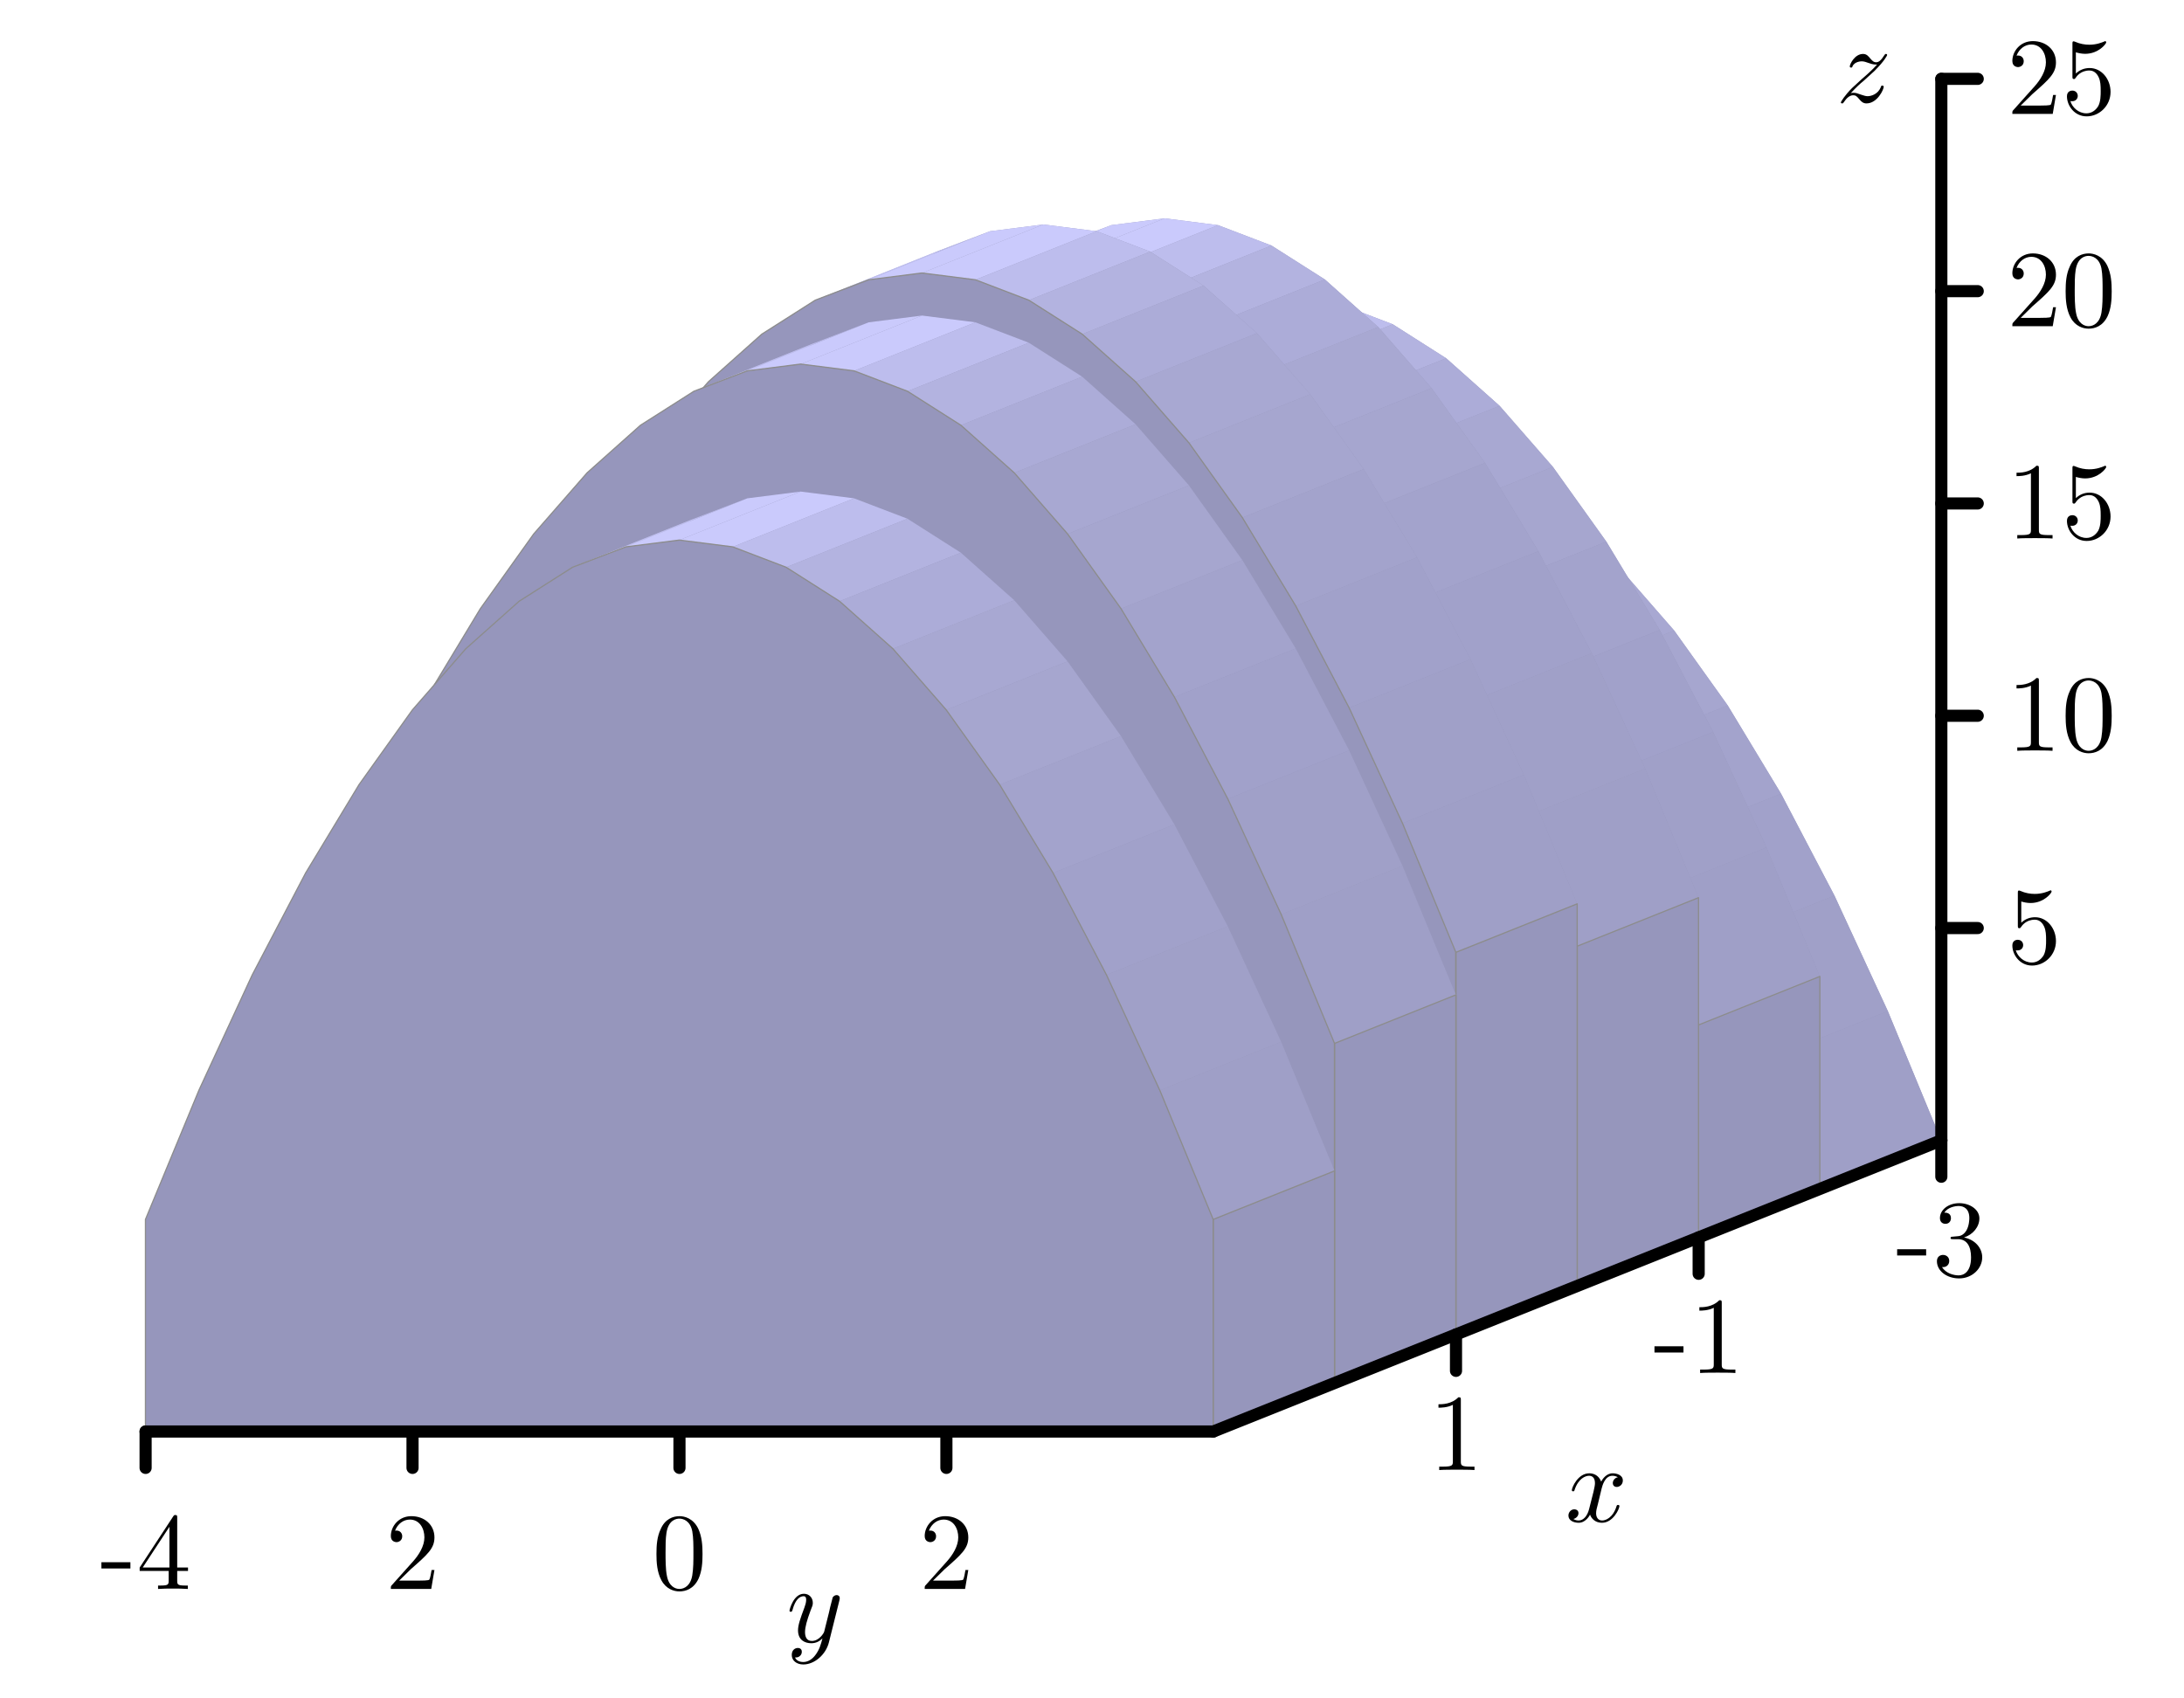<?xml version="1.0" encoding="UTF-8"?>
<svg xmlns="http://www.w3.org/2000/svg" xmlns:xlink="http://www.w3.org/1999/xlink" width="180pt" height="140pt" viewBox="0 0 180 140" version="1.1">
<defs>
<g>
<symbol overflow="visible" id="glyph0-0">
<path style="stroke:none;" d=""/>
</symbol>
<symbol overflow="visible" id="glyph0-1">
<path style="stroke:none;" d="M 2.484 -1.688 L 2.484 -2.203 L 0.094 -2.203 L 0.094 -1.688 Z M 2.484 -1.688 "/>
</symbol>
<symbol overflow="visible" id="glyph0-2">
<path style="stroke:none;" d="M 2.641 -1.484 L 2.641 -0.703 C 2.641 -0.375 2.625 -0.281 1.969 -0.281 L 1.766 -0.281 L 1.766 0 C 2.141 -0.031 2.609 -0.031 2.984 -0.031 C 3.359 -0.031 3.844 -0.031 4.219 0 L 4.219 -0.281 L 4.016 -0.281 C 3.359 -0.281 3.344 -0.375 3.344 -0.703 L 3.344 -1.484 L 4.234 -1.484 L 4.234 -1.766 L 3.344 -1.766 L 3.344 -5.859 C 3.344 -6.031 3.344 -6.094 3.188 -6.094 C 3.109 -6.094 3.094 -6.094 3.016 -5.984 L 0.25 -1.766 L 0.25 -1.484 Z M 2.703 -1.766 L 0.5 -1.766 L 2.703 -5.125 Z M 2.703 -1.766 "/>
</symbol>
<symbol overflow="visible" id="glyph0-3">
<path style="stroke:none;" d="M 1.141 -0.688 L 2.094 -1.625 C 3.5 -2.859 4.047 -3.344 4.047 -4.25 C 4.047 -5.281 3.234 -6 2.141 -6 C 1.109 -6 0.453 -5.172 0.453 -4.359 C 0.453 -3.859 0.906 -3.859 0.922 -3.859 C 1.078 -3.859 1.391 -3.969 1.391 -4.344 C 1.391 -4.578 1.234 -4.812 0.922 -4.812 C 0.844 -4.812 0.828 -4.812 0.797 -4.797 C 1.016 -5.375 1.5 -5.719 2.016 -5.719 C 2.828 -5.719 3.219 -4.984 3.219 -4.25 C 3.219 -3.531 2.766 -2.812 2.281 -2.266 L 0.547 -0.328 C 0.453 -0.234 0.453 -0.219 0.453 0 L 3.781 0 L 4.047 -1.562 L 3.812 -1.562 C 3.766 -1.297 3.703 -0.906 3.625 -0.766 C 3.562 -0.688 2.969 -0.688 2.766 -0.688 Z M 1.141 -0.688 "/>
</symbol>
<symbol overflow="visible" id="glyph0-4">
<path style="stroke:none;" d="M 4.141 -2.875 C 4.141 -3.594 4.094 -4.312 3.781 -4.984 C 3.359 -5.844 2.625 -6 2.25 -6 C 1.703 -6 1.047 -5.766 0.688 -4.922 C 0.391 -4.297 0.344 -3.594 0.344 -2.875 C 0.344 -2.203 0.391 -1.391 0.75 -0.719 C 1.141 0.016 1.797 0.203 2.234 0.203 C 2.734 0.203 3.406 0.016 3.812 -0.844 C 4.094 -1.469 4.141 -2.172 4.141 -2.875 Z M 2.234 0 C 1.891 0 1.359 -0.219 1.203 -1.094 C 1.094 -1.625 1.094 -2.453 1.094 -2.984 C 1.094 -3.562 1.094 -4.156 1.172 -4.641 C 1.344 -5.719 2.016 -5.797 2.234 -5.797 C 2.531 -5.797 3.125 -5.641 3.297 -4.75 C 3.391 -4.234 3.391 -3.562 3.391 -2.984 C 3.391 -2.312 3.391 -1.703 3.297 -1.125 C 3.156 -0.266 2.641 0 2.234 0 Z M 2.234 0 "/>
</symbol>
<symbol overflow="visible" id="glyph0-5">
<path style="stroke:none;" d="M 2.609 -3.172 C 3.344 -3.406 3.875 -4.047 3.875 -4.75 C 3.875 -5.484 3.078 -6 2.219 -6 C 1.312 -6 0.625 -5.453 0.625 -4.766 C 0.625 -4.469 0.812 -4.297 1.078 -4.297 C 1.359 -4.297 1.531 -4.5 1.531 -4.766 C 1.531 -5.219 1.109 -5.219 0.984 -5.219 C 1.266 -5.656 1.859 -5.766 2.172 -5.766 C 2.547 -5.766 3.047 -5.578 3.047 -4.766 C 3.047 -4.656 3.031 -4.125 2.797 -3.734 C 2.516 -3.297 2.219 -3.281 1.984 -3.266 C 1.922 -3.266 1.703 -3.234 1.641 -3.234 C 1.562 -3.234 1.5 -3.219 1.5 -3.125 C 1.5 -3.031 1.562 -3.031 1.719 -3.031 L 2.109 -3.031 C 2.859 -3.031 3.188 -2.422 3.188 -1.531 C 3.188 -0.312 2.562 -0.047 2.172 -0.047 C 1.781 -0.047 1.109 -0.203 0.797 -0.734 C 1.109 -0.688 1.391 -0.891 1.391 -1.234 C 1.391 -1.562 1.141 -1.734 0.875 -1.734 C 0.672 -1.734 0.375 -1.609 0.375 -1.219 C 0.375 -0.391 1.219 0.203 2.203 0.203 C 3.297 0.203 4.109 -0.625 4.109 -1.531 C 4.109 -2.281 3.547 -2.984 2.609 -3.172 Z M 2.609 -3.172 "/>
</symbol>
<symbol overflow="visible" id="glyph0-6">
<path style="stroke:none;" d="M 2.641 -5.766 C 2.641 -5.969 2.641 -6 2.438 -6 C 1.875 -5.422 1.094 -5.422 0.797 -5.422 L 0.797 -5.141 C 0.984 -5.141 1.516 -5.141 1.984 -5.375 L 1.984 -0.719 C 1.984 -0.391 1.953 -0.281 1.141 -0.281 L 0.859 -0.281 L 0.859 0 C 1.172 -0.031 1.953 -0.031 2.312 -0.031 C 2.672 -0.031 3.453 -0.031 3.766 0 L 3.766 -0.281 L 3.484 -0.281 C 2.672 -0.281 2.641 -0.375 2.641 -0.719 Z M 2.641 -5.766 "/>
</symbol>
<symbol overflow="visible" id="glyph0-7">
<path style="stroke:none;" d="M 4.047 -1.812 C 4.047 -2.875 3.297 -3.781 2.328 -3.781 C 1.906 -3.781 1.516 -3.641 1.188 -3.328 L 1.188 -5.078 C 1.375 -5.016 1.672 -4.953 1.953 -4.953 C 3.062 -4.953 3.688 -5.781 3.688 -5.891 C 3.688 -5.953 3.656 -6 3.594 -6 C 3.594 -6 3.578 -6 3.531 -5.969 C 3.344 -5.891 2.906 -5.703 2.297 -5.703 C 1.938 -5.703 1.531 -5.766 1.109 -5.953 C 1.031 -5.984 1.016 -5.984 1 -5.984 C 0.906 -5.984 0.906 -5.906 0.906 -5.766 L 0.906 -3.109 C 0.906 -2.938 0.906 -2.875 1.031 -2.875 C 1.094 -2.875 1.109 -2.891 1.156 -2.953 C 1.25 -3.094 1.578 -3.578 2.312 -3.578 C 2.781 -3.578 3 -3.172 3.078 -3 C 3.219 -2.672 3.234 -2.328 3.234 -1.875 C 3.234 -1.562 3.234 -1.016 3.031 -0.641 C 2.812 -0.281 2.469 -0.047 2.062 -0.047 C 1.406 -0.047 0.891 -0.531 0.734 -1.062 C 0.766 -1.047 0.797 -1.047 0.891 -1.047 C 1.188 -1.047 1.344 -1.266 1.344 -1.484 C 1.344 -1.703 1.188 -1.922 0.891 -1.922 C 0.766 -1.922 0.453 -1.859 0.453 -1.453 C 0.453 -0.672 1.078 0.203 2.078 0.203 C 3.125 0.203 4.047 -0.672 4.047 -1.812 Z M 4.047 -1.812 "/>
</symbol>
<symbol overflow="visible" id="glyph1-0">
<path style="stroke:none;" d=""/>
</symbol>
<symbol overflow="visible" id="glyph1-1">
<path style="stroke:none;" d="M 4.375 -3.422 C 4.406 -3.562 4.406 -3.578 4.406 -3.641 C 4.406 -3.797 4.281 -3.875 4.156 -3.875 C 4.062 -3.875 3.922 -3.828 3.828 -3.688 C 3.812 -3.641 3.75 -3.359 3.703 -3.203 C 3.641 -2.969 3.578 -2.734 3.531 -2.484 L 3.125 -0.859 C 3.094 -0.734 2.703 -0.094 2.109 -0.094 C 1.641 -0.094 1.547 -0.5 1.547 -0.828 C 1.547 -1.234 1.703 -1.797 2 -2.594 C 2.156 -2.969 2.188 -3.062 2.188 -3.234 C 2.188 -3.641 1.906 -3.984 1.453 -3.984 C 0.594 -3.984 0.266 -2.672 0.266 -2.594 C 0.266 -2.5 0.344 -2.5 0.375 -2.5 C 0.453 -2.5 0.469 -2.516 0.516 -2.656 C 0.75 -3.516 1.109 -3.781 1.422 -3.781 C 1.5 -3.781 1.641 -3.781 1.641 -3.484 C 1.641 -3.266 1.562 -3.031 1.5 -2.859 C 1.141 -1.906 0.969 -1.391 0.969 -0.969 C 0.969 -0.172 1.531 0.094 2.062 0.094 C 2.422 0.094 2.734 -0.047 2.984 -0.312 C 2.859 0.156 2.75 0.609 2.391 1.078 C 2.156 1.391 1.812 1.641 1.406 1.641 C 1.281 1.641 0.875 1.625 0.719 1.266 C 0.859 1.266 0.984 1.266 1.109 1.156 C 1.203 1.078 1.281 0.969 1.281 0.797 C 1.281 0.516 1.047 0.484 0.953 0.484 C 0.75 0.484 0.453 0.625 0.453 1.062 C 0.453 1.516 0.844 1.844 1.406 1.844 C 2.328 1.844 3.266 1.031 3.516 0.016 Z M 4.375 -3.422 "/>
</symbol>
<symbol overflow="visible" id="glyph1-2">
<path style="stroke:none;" d="M 3 -2.719 C 3.062 -2.953 3.266 -3.781 3.891 -3.781 C 3.938 -3.781 4.156 -3.781 4.344 -3.656 C 4.094 -3.625 3.922 -3.391 3.922 -3.172 C 3.922 -3.031 4.016 -2.859 4.25 -2.859 C 4.453 -2.859 4.75 -3.031 4.75 -3.391 C 4.75 -3.859 4.219 -3.984 3.906 -3.984 C 3.391 -3.984 3.062 -3.5 2.969 -3.297 C 2.734 -3.891 2.25 -3.984 1.984 -3.984 C 1.047 -3.984 0.547 -2.812 0.547 -2.594 C 0.547 -2.5 0.625 -2.5 0.641 -2.5 C 0.719 -2.5 0.75 -2.516 0.766 -2.594 C 1.078 -3.562 1.672 -3.781 1.969 -3.781 C 2.141 -3.781 2.453 -3.703 2.453 -3.172 C 2.453 -2.891 2.297 -2.297 1.969 -1.031 C 1.828 -0.484 1.516 -0.094 1.109 -0.094 C 1.062 -0.094 0.859 -0.094 0.672 -0.219 C 0.891 -0.266 1.094 -0.453 1.094 -0.703 C 1.094 -0.938 0.891 -1.016 0.75 -1.016 C 0.484 -1.016 0.266 -0.781 0.266 -0.5 C 0.266 -0.078 0.719 0.094 1.109 0.094 C 1.703 0.094 2.031 -0.531 2.047 -0.578 C 2.156 -0.25 2.484 0.094 3.031 0.094 C 3.953 0.094 4.469 -1.062 4.469 -1.281 C 4.469 -1.375 4.391 -1.375 4.359 -1.375 C 4.281 -1.375 4.25 -1.344 4.234 -1.281 C 3.938 -0.312 3.328 -0.094 3.047 -0.094 C 2.688 -0.094 2.547 -0.391 2.547 -0.688 C 2.547 -0.891 2.594 -1.094 2.703 -1.484 Z M 3 -2.719 "/>
</symbol>
<symbol overflow="visible" id="glyph1-3">
<path style="stroke:none;" d="M 1.203 -0.75 C 1.688 -1.266 1.938 -1.5 2.266 -1.766 C 2.266 -1.781 2.828 -2.266 3.156 -2.578 C 4 -3.422 4.203 -3.859 4.203 -3.891 C 4.203 -3.984 4.125 -3.984 4.109 -3.984 C 4.047 -3.984 4.016 -3.953 3.969 -3.875 C 3.703 -3.453 3.516 -3.297 3.297 -3.297 C 3.078 -3.297 2.969 -3.438 2.828 -3.594 C 2.656 -3.797 2.516 -3.984 2.219 -3.984 C 1.531 -3.984 1.125 -3.141 1.125 -2.953 C 1.125 -2.906 1.156 -2.859 1.234 -2.859 C 1.312 -2.859 1.328 -2.891 1.344 -2.953 C 1.516 -3.359 2.047 -3.375 2.109 -3.375 C 2.297 -3.375 2.469 -3.312 2.688 -3.234 C 3.047 -3.109 3.141 -3.109 3.375 -3.109 C 3.047 -2.719 2.297 -2.062 2.125 -1.922 L 1.312 -1.172 C 0.703 -0.562 0.391 -0.047 0.391 0.016 C 0.391 0.094 0.484 0.094 0.5 0.094 C 0.562 0.094 0.578 0.078 0.641 -0.016 C 0.844 -0.328 1.109 -0.578 1.406 -0.578 C 1.609 -0.578 1.703 -0.5 1.922 -0.234 C 2.078 -0.047 2.234 0.094 2.5 0.094 C 3.391 0.094 3.922 -1.047 3.922 -1.281 C 3.922 -1.328 3.875 -1.375 3.812 -1.375 C 3.719 -1.375 3.703 -1.328 3.688 -1.266 C 3.469 -0.672 2.891 -0.5 2.594 -0.5 C 2.422 -0.5 2.266 -0.562 2.062 -0.625 C 1.766 -0.734 1.625 -0.781 1.438 -0.781 C 1.422 -0.781 1.281 -0.781 1.203 -0.75 Z M 1.203 -0.75 "/>
</symbol>
</g>
</defs>
<g id="surface1">
<path style=" stroke:none;fill-rule:nonzero;fill:rgb(58.984%,58.984%,73.827%);fill-opacity:1;" d="M 159.988 94.004 L 71.988 94.004 L 71.988 93.984 L 76.391 83.344 L 80.789 73.824 L 85.191 65.422 L 89.59 58.145 L 93.988 51.984 L 98.391 46.941 L 102.789 43.023 L 107.191 40.223 L 111.59 38.543 L 115.988 37.984 L 120.391 38.543 L 124.789 40.223 L 129.191 43.023 L 133.59 46.941 L 137.988 51.984 L 142.391 58.145 L 146.789 65.422 L 151.191 73.824 L 155.59 83.344 L 159.988 93.984 L 159.988 94.004 "/>
<path style=" stroke:none;fill-rule:nonzero;fill:rgb(62.5%,62.5%,78.125%);fill-opacity:1;" d="M 76.391 83.344 L 71.988 93.984 L 61.988 97.984 L 66.391 87.344 L 76.391 83.344 "/>
<path style=" stroke:none;fill-rule:nonzero;fill:rgb(62.889%,62.889%,78.514%);fill-opacity:1;" d="M 80.789 73.824 L 76.391 83.344 L 66.391 87.344 L 70.789 77.824 L 80.789 73.824 "/>
<path style=" stroke:none;fill-rule:nonzero;fill:rgb(63.281%,63.281%,79.102%);fill-opacity:1;" d="M 85.191 65.422 L 80.789 73.824 L 70.789 77.824 L 75.191 69.422 L 85.191 65.422 "/>
<path style=" stroke:none;fill-rule:nonzero;fill:rgb(64.062%,64.062%,79.881%);fill-opacity:1;" d="M 89.59 58.145 L 85.191 65.422 L 75.191 69.422 L 79.59 62.145 L 89.59 58.145 "/>
<path style=" stroke:none;fill-rule:nonzero;fill:rgb(64.844%,64.844%,81.055%);fill-opacity:1;" d="M 93.988 51.984 L 89.59 58.145 L 79.59 62.145 L 83.988 55.984 L 93.988 51.984 "/>
<path style=" stroke:none;fill-rule:nonzero;fill:rgb(66.014%,66.014%,82.422%);fill-opacity:1;" d="M 98.391 46.941 L 93.988 51.984 L 83.988 55.984 L 88.391 50.941 L 98.391 46.941 "/>
<path style=" stroke:none;fill-rule:nonzero;fill:rgb(67.577%,67.577%,84.569%);fill-opacity:1;" d="M 102.789 43.023 L 98.391 46.941 L 88.391 50.941 L 92.789 47.023 L 102.789 43.023 "/>
<path style=" stroke:none;fill-rule:nonzero;fill:rgb(70.117%,70.117%,87.694%);fill-opacity:1;" d="M 107.191 40.223 L 102.789 43.023 L 92.789 47.023 L 97.191 44.223 L 107.191 40.223 "/>
<path style=" stroke:none;fill-rule:nonzero;fill:rgb(74.219%,74.219%,92.772%);fill-opacity:1;" d="M 111.59 38.543 L 107.191 40.223 L 97.191 44.223 L 101.59 42.543 L 111.59 38.543 "/>
<path style=" stroke:none;fill-rule:nonzero;fill:rgb(79.102%,79.102%,98.827%);fill-opacity:1;" d="M 115.988 37.984 L 111.59 38.543 L 101.59 42.543 L 105.988 41.984 L 115.988 37.984 "/>
<path style=" stroke:none;fill-rule:nonzero;fill:rgb(79.102%,79.102%,98.827%);fill-opacity:1;" d="M 120.391 38.543 L 115.988 37.984 L 105.988 41.984 L 110.391 42.543 L 120.391 38.543 "/>
<path style=" stroke:none;fill-rule:nonzero;fill:rgb(74.219%,74.219%,92.772%);fill-opacity:1;" d="M 124.789 40.223 L 120.391 38.543 L 110.391 42.543 L 114.789 44.223 L 124.789 40.223 "/>
<path style=" stroke:none;fill-rule:nonzero;fill:rgb(70.117%,70.117%,87.694%);fill-opacity:1;" d="M 129.191 43.023 L 124.789 40.223 L 114.789 44.223 L 119.191 47.023 L 129.191 43.023 "/>
<path style=" stroke:none;fill-rule:nonzero;fill:rgb(67.577%,67.577%,84.569%);fill-opacity:1;" d="M 133.59 46.941 L 129.191 43.023 L 119.191 47.023 L 123.59 50.941 L 133.59 46.941 "/>
<path style=" stroke:none;fill-rule:nonzero;fill:rgb(66.014%,66.014%,82.422%);fill-opacity:1;" d="M 137.988 51.984 L 133.59 46.941 L 123.59 50.941 L 127.988 55.984 L 137.988 51.984 "/>
<path style=" stroke:none;fill-rule:nonzero;fill:rgb(64.844%,64.844%,81.055%);fill-opacity:1;" d="M 142.391 58.145 L 137.988 51.984 L 127.988 55.984 L 132.391 62.145 L 142.391 58.145 "/>
<path style=" stroke:none;fill-rule:nonzero;fill:rgb(64.062%,64.062%,79.881%);fill-opacity:1;" d="M 146.789 65.422 L 142.391 58.145 L 132.391 62.145 L 136.789 69.422 L 146.789 65.422 "/>
<path style=" stroke:none;fill-rule:nonzero;fill:rgb(63.281%,63.281%,79.102%);fill-opacity:1;" d="M 151.191 73.824 L 146.789 65.422 L 136.789 69.422 L 141.191 77.824 L 151.191 73.824 "/>
<path style=" stroke:none;fill-rule:nonzero;fill:rgb(62.889%,62.889%,78.514%);fill-opacity:1;" d="M 155.59 83.344 L 151.191 73.824 L 141.191 77.824 L 145.59 87.344 L 155.59 83.344 "/>
<path style=" stroke:none;fill-rule:nonzero;fill:rgb(62.5%,62.5%,78.125%);fill-opacity:1;" d="M 159.988 93.984 L 155.59 83.344 L 145.59 87.344 L 149.988 97.984 L 159.988 93.984 "/>
<path style=" stroke:none;fill-rule:nonzero;fill:rgb(58.984%,58.984%,73.827%);fill-opacity:1;" d="M 149.988 98.004 L 61.988 98.004 L 61.988 97.984 L 66.391 87.344 L 70.789 77.824 L 75.191 69.422 L 79.59 62.145 L 83.988 55.984 L 88.391 50.941 L 92.789 47.023 L 97.191 44.223 L 101.59 42.543 L 105.988 41.984 L 110.391 42.543 L 114.789 44.223 L 119.191 47.023 L 123.59 50.941 L 127.988 55.984 L 132.391 62.145 L 136.789 69.422 L 141.191 77.824 L 145.59 87.344 L 149.988 97.984 L 149.988 98.004 "/>
<path style=" stroke:none;fill-rule:nonzero;fill:rgb(58.984%,58.984%,73.827%);fill-opacity:1;" d="M 149.988 98.004 L 159.988 94.004 L 159.988 93.984 L 149.988 97.984 L 149.988 98.004 "/>
<path style="fill:none;stroke-width:1;stroke-linecap:round;stroke-linejoin:round;stroke:rgb(55.077%,55.077%,55.077%);stroke-opacity:1;stroke-miterlimit:10;" d="M 1499.883 419.961 L 1599.883 459.961 L 1599.883 460.156 L 1499.883 420.156 Z M 1499.883 419.961 " transform="matrix(0.1,0,0,-0.1,0,140)"/>
<path style="fill:none;stroke-width:1;stroke-linecap:round;stroke-linejoin:round;stroke:rgb(55.077%,55.077%,55.077%);stroke-opacity:1;stroke-miterlimit:10;" d="M 1499.883 419.961 L 619.883 419.961 L 619.883 420.156 L 663.906 526.562 L 707.891 621.758 L 751.914 705.781 L 795.898 778.555 L 839.883 840.156 L 883.906 890.586 L 927.891 929.766 L 971.914 957.773 L 1015.898 974.57 L 1059.883 980.156 L 1103.906 974.57 L 1147.891 957.773 L 1191.914 929.766 L 1235.898 890.586 L 1279.883 840.156 L 1323.906 778.555 L 1367.891 705.781 L 1411.914 621.758 L 1455.898 526.562 L 1499.883 420.156 Z M 1499.883 419.961 " transform="matrix(0.1,0,0,-0.1,0,140)"/>
<path style=" stroke:none;fill-rule:nonzero;fill:rgb(58.984%,58.984%,73.827%);fill-opacity:1;" d="M 149.988 98.004 L 61.988 98.004 L 61.988 80.488 L 66.391 69.852 L 70.789 60.332 L 75.191 51.93 L 79.59 44.648 L 83.988 38.488 L 88.391 33.449 L 92.789 29.531 L 97.191 26.73 L 101.59 25.051 L 105.988 24.488 L 110.391 25.051 L 114.789 26.73 L 119.191 29.531 L 123.59 33.449 L 127.988 38.488 L 132.391 44.648 L 136.789 51.93 L 141.191 60.332 L 145.59 69.852 L 149.988 80.488 L 149.988 98.004 "/>
<path style=" stroke:none;fill-rule:nonzero;fill:rgb(62.5%,62.5%,78.125%);fill-opacity:1;" d="M 66.391 69.852 L 61.988 80.488 L 51.988 84.488 L 56.391 73.852 L 66.391 69.852 "/>
<path style=" stroke:none;fill-rule:nonzero;fill:rgb(62.889%,62.889%,78.514%);fill-opacity:1;" d="M 70.789 60.332 L 66.391 69.852 L 56.391 73.852 L 60.789 64.332 L 70.789 60.332 "/>
<path style=" stroke:none;fill-rule:nonzero;fill:rgb(63.281%,63.281%,79.102%);fill-opacity:1;" d="M 75.191 51.93 L 70.789 60.332 L 60.789 64.332 L 65.191 55.93 L 75.191 51.93 "/>
<path style=" stroke:none;fill-rule:nonzero;fill:rgb(64.062%,64.062%,79.881%);fill-opacity:1;" d="M 79.59 44.648 L 75.191 51.93 L 65.191 55.93 L 69.59 48.648 L 79.59 44.648 "/>
<path style=" stroke:none;fill-rule:nonzero;fill:rgb(64.844%,64.844%,81.055%);fill-opacity:1;" d="M 83.988 38.488 L 79.59 44.648 L 69.59 48.648 L 73.988 42.488 L 83.988 38.488 "/>
<path style=" stroke:none;fill-rule:nonzero;fill:rgb(66.014%,66.014%,82.422%);fill-opacity:1;" d="M 88.391 33.449 L 83.988 38.488 L 73.988 42.488 L 78.391 37.449 L 88.391 33.449 "/>
<path style=" stroke:none;fill-rule:nonzero;fill:rgb(67.577%,67.577%,84.569%);fill-opacity:1;" d="M 92.789 29.531 L 88.391 33.449 L 78.391 37.449 L 82.789 33.531 L 92.789 29.531 "/>
<path style=" stroke:none;fill-rule:nonzero;fill:rgb(70.117%,70.117%,87.694%);fill-opacity:1;" d="M 97.191 26.73 L 92.789 29.531 L 82.789 33.531 L 87.191 30.73 L 97.191 26.73 "/>
<path style=" stroke:none;fill-rule:nonzero;fill:rgb(74.219%,74.219%,92.772%);fill-opacity:1;" d="M 101.59 25.051 L 97.191 26.73 L 87.191 30.73 L 91.59 29.051 L 101.59 25.051 "/>
<path style=" stroke:none;fill-rule:nonzero;fill:rgb(79.102%,79.102%,98.827%);fill-opacity:1;" d="M 105.988 24.488 L 101.59 25.051 L 91.59 29.051 L 95.988 28.488 L 105.988 24.488 "/>
<path style=" stroke:none;fill-rule:nonzero;fill:rgb(79.102%,79.102%,98.827%);fill-opacity:1;" d="M 110.391 25.051 L 105.988 24.488 L 95.988 28.488 L 100.391 29.051 L 110.391 25.051 "/>
<path style=" stroke:none;fill-rule:nonzero;fill:rgb(74.219%,74.219%,92.772%);fill-opacity:1;" d="M 114.789 26.73 L 110.391 25.051 L 100.391 29.051 L 104.789 30.73 L 114.789 26.73 "/>
<path style=" stroke:none;fill-rule:nonzero;fill:rgb(70.117%,70.117%,87.694%);fill-opacity:1;" d="M 119.191 29.531 L 114.789 26.73 L 104.789 30.73 L 109.191 33.531 L 119.191 29.531 "/>
<path style=" stroke:none;fill-rule:nonzero;fill:rgb(67.577%,67.577%,84.569%);fill-opacity:1;" d="M 123.59 33.449 L 119.191 29.531 L 109.191 33.531 L 113.59 37.449 L 123.59 33.449 "/>
<path style=" stroke:none;fill-rule:nonzero;fill:rgb(66.014%,66.014%,82.422%);fill-opacity:1;" d="M 127.988 38.488 L 123.59 33.449 L 113.59 37.449 L 117.988 42.488 L 127.988 38.488 "/>
<path style=" stroke:none;fill-rule:nonzero;fill:rgb(64.844%,64.844%,81.055%);fill-opacity:1;" d="M 132.391 44.648 L 127.988 38.488 L 117.988 42.488 L 122.391 48.648 L 132.391 44.648 "/>
<path style=" stroke:none;fill-rule:nonzero;fill:rgb(64.062%,64.062%,79.881%);fill-opacity:1;" d="M 136.789 51.93 L 132.391 44.648 L 122.391 48.648 L 126.789 55.93 L 136.789 51.93 "/>
<path style=" stroke:none;fill-rule:nonzero;fill:rgb(63.281%,63.281%,79.102%);fill-opacity:1;" d="M 141.191 60.332 L 136.789 51.93 L 126.789 55.93 L 131.191 64.332 L 141.191 60.332 "/>
<path style=" stroke:none;fill-rule:nonzero;fill:rgb(62.889%,62.889%,78.514%);fill-opacity:1;" d="M 145.59 69.852 L 141.191 60.332 L 131.191 64.332 L 135.59 73.852 L 145.59 69.852 "/>
<path style=" stroke:none;fill-rule:nonzero;fill:rgb(62.5%,62.5%,78.125%);fill-opacity:1;" d="M 149.988 80.488 L 145.59 69.852 L 135.59 73.852 L 139.988 84.488 L 149.988 80.488 "/>
<path style=" stroke:none;fill-rule:nonzero;fill:rgb(58.984%,58.984%,73.827%);fill-opacity:1;" d="M 139.988 102.004 L 51.988 102.004 L 51.988 84.488 L 56.391 73.852 L 60.789 64.332 L 65.191 55.93 L 69.59 48.648 L 73.988 42.488 L 78.391 37.449 L 82.789 33.531 L 87.191 30.73 L 91.59 29.051 L 95.988 28.488 L 100.391 29.051 L 104.789 30.73 L 109.191 33.531 L 113.59 37.449 L 117.988 42.488 L 122.391 48.648 L 126.789 55.93 L 131.191 64.332 L 135.59 73.852 L 139.988 84.488 L 139.988 102.004 "/>
<path style=" stroke:none;fill-rule:nonzero;fill:rgb(58.984%,58.984%,73.827%);fill-opacity:1;" d="M 139.988 102.004 L 149.988 98.004 L 149.988 80.488 L 139.988 84.488 L 139.988 102.004 "/>
<path style="fill:none;stroke-width:1;stroke-linecap:round;stroke-linejoin:round;stroke:rgb(55.077%,55.077%,55.077%);stroke-opacity:1;stroke-miterlimit:10;" d="M 1399.883 379.961 L 1499.883 419.961 L 1499.883 595.117 L 1399.883 555.117 Z M 1399.883 379.961 " transform="matrix(0.1,0,0,-0.1,0,140)"/>
<path style="fill:none;stroke-width:1;stroke-linecap:round;stroke-linejoin:round;stroke:rgb(55.077%,55.077%,55.077%);stroke-opacity:1;stroke-miterlimit:10;" d="M 1399.883 379.961 L 519.883 379.961 L 519.883 555.117 L 563.906 661.484 L 607.891 756.68 L 651.914 840.703 L 695.898 913.516 L 739.883 975.117 L 783.906 1025.508 L 827.891 1064.688 L 871.914 1092.695 L 915.898 1109.492 L 959.883 1115.117 L 1003.906 1109.492 L 1047.891 1092.695 L 1091.914 1064.688 L 1135.898 1025.508 L 1179.883 975.117 L 1223.906 913.516 L 1267.891 840.703 L 1311.914 756.68 L 1355.898 661.484 L 1399.883 555.117 Z M 1399.883 379.961 " transform="matrix(0.1,0,0,-0.1,0,140)"/>
<path style=" stroke:none;fill-rule:nonzero;fill:rgb(58.984%,58.984%,73.827%);fill-opacity:1;" d="M 139.988 102.004 L 51.988 102.004 L 51.988 73.996 L 56.391 63.355 L 60.789 53.836 L 65.191 45.438 L 69.59 38.156 L 73.988 31.996 L 78.391 26.957 L 82.789 23.035 L 87.191 20.238 L 91.59 18.559 L 95.988 17.996 L 100.391 18.559 L 104.789 20.238 L 109.191 23.035 L 113.59 26.957 L 117.988 31.996 L 122.391 38.156 L 126.789 45.438 L 131.191 53.836 L 135.59 63.355 L 139.988 73.996 L 139.988 102.004 "/>
<path style=" stroke:none;fill-rule:nonzero;fill:rgb(62.5%,62.5%,78.125%);fill-opacity:1;" d="M 56.391 63.355 L 51.988 73.996 L 41.988 77.996 L 46.391 67.355 L 56.391 63.355 "/>
<path style=" stroke:none;fill-rule:nonzero;fill:rgb(62.889%,62.889%,78.514%);fill-opacity:1;" d="M 60.789 53.836 L 56.391 63.355 L 46.391 67.355 L 50.789 57.836 L 60.789 53.836 "/>
<path style=" stroke:none;fill-rule:nonzero;fill:rgb(63.281%,63.281%,79.102%);fill-opacity:1;" d="M 65.191 45.438 L 60.789 53.836 L 50.789 57.836 L 55.191 49.438 L 65.191 45.438 "/>
<path style=" stroke:none;fill-rule:nonzero;fill:rgb(64.062%,64.062%,79.881%);fill-opacity:1;" d="M 69.59 38.156 L 65.191 45.438 L 55.191 49.438 L 59.59 42.156 L 69.59 38.156 "/>
<path style=" stroke:none;fill-rule:nonzero;fill:rgb(64.844%,64.844%,81.055%);fill-opacity:1;" d="M 73.988 31.996 L 69.59 38.156 L 59.59 42.156 L 63.988 35.996 L 73.988 31.996 "/>
<path style=" stroke:none;fill-rule:nonzero;fill:rgb(66.014%,66.014%,82.422%);fill-opacity:1;" d="M 78.391 26.957 L 73.988 31.996 L 63.988 35.996 L 68.391 30.957 L 78.391 26.957 "/>
<path style=" stroke:none;fill-rule:nonzero;fill:rgb(67.577%,67.577%,84.569%);fill-opacity:1;" d="M 82.789 23.035 L 78.391 26.957 L 68.391 30.957 L 72.789 27.035 L 82.789 23.035 "/>
<path style=" stroke:none;fill-rule:nonzero;fill:rgb(70.117%,70.117%,87.694%);fill-opacity:1;" d="M 87.191 20.238 L 82.789 23.035 L 72.789 27.035 L 77.191 24.238 L 87.191 20.238 "/>
<path style=" stroke:none;fill-rule:nonzero;fill:rgb(74.219%,74.219%,92.772%);fill-opacity:1;" d="M 91.59 18.559 L 87.191 20.238 L 77.191 24.238 L 81.59 22.559 L 91.59 18.559 "/>
<path style=" stroke:none;fill-rule:nonzero;fill:rgb(79.102%,79.102%,98.827%);fill-opacity:1;" d="M 95.988 17.996 L 91.59 18.559 L 81.59 22.559 L 85.988 21.996 L 95.988 17.996 "/>
<path style=" stroke:none;fill-rule:nonzero;fill:rgb(79.102%,79.102%,98.827%);fill-opacity:1;" d="M 100.391 18.559 L 95.988 17.996 L 85.988 21.996 L 90.391 22.559 L 100.391 18.559 "/>
<path style=" stroke:none;fill-rule:nonzero;fill:rgb(74.219%,74.219%,92.772%);fill-opacity:1;" d="M 104.789 20.238 L 100.391 18.559 L 90.391 22.559 L 94.789 24.238 L 104.789 20.238 "/>
<path style=" stroke:none;fill-rule:nonzero;fill:rgb(70.117%,70.117%,87.694%);fill-opacity:1;" d="M 109.191 23.035 L 104.789 20.238 L 94.789 24.238 L 99.191 27.035 L 109.191 23.035 "/>
<path style=" stroke:none;fill-rule:nonzero;fill:rgb(67.577%,67.577%,84.569%);fill-opacity:1;" d="M 113.59 26.957 L 109.191 23.035 L 99.191 27.035 L 103.59 30.957 L 113.59 26.957 "/>
<path style=" stroke:none;fill-rule:nonzero;fill:rgb(66.014%,66.014%,82.422%);fill-opacity:1;" d="M 117.988 31.996 L 113.59 26.957 L 103.59 30.957 L 107.988 35.996 L 117.988 31.996 "/>
<path style=" stroke:none;fill-rule:nonzero;fill:rgb(64.844%,64.844%,81.055%);fill-opacity:1;" d="M 122.391 38.156 L 117.988 31.996 L 107.988 35.996 L 112.391 42.156 L 122.391 38.156 "/>
<path style=" stroke:none;fill-rule:nonzero;fill:rgb(64.062%,64.062%,79.881%);fill-opacity:1;" d="M 126.789 45.438 L 122.391 38.156 L 112.391 42.156 L 116.789 49.438 L 126.789 45.438 "/>
<path style=" stroke:none;fill-rule:nonzero;fill:rgb(63.281%,63.281%,79.102%);fill-opacity:1;" d="M 131.191 53.836 L 126.789 45.438 L 116.789 49.438 L 121.191 57.836 L 131.191 53.836 "/>
<path style=" stroke:none;fill-rule:nonzero;fill:rgb(62.889%,62.889%,78.514%);fill-opacity:1;" d="M 135.59 63.355 L 131.191 53.836 L 121.191 57.836 L 125.59 67.355 L 135.59 63.355 "/>
<path style=" stroke:none;fill-rule:nonzero;fill:rgb(62.5%,62.5%,78.125%);fill-opacity:1;" d="M 139.988 73.996 L 135.59 63.355 L 125.59 67.355 L 129.988 77.996 L 139.988 73.996 "/>
<path style=" stroke:none;fill-rule:nonzero;fill:rgb(58.984%,58.984%,73.827%);fill-opacity:1;" d="M 129.988 106.004 L 41.988 106.004 L 41.988 77.996 L 46.391 67.355 L 50.789 57.836 L 55.191 49.438 L 59.59 42.156 L 63.988 35.996 L 68.391 30.957 L 72.789 27.035 L 77.191 24.238 L 81.59 22.559 L 85.988 21.996 L 90.391 22.559 L 94.789 24.238 L 99.191 27.035 L 103.59 30.957 L 107.988 35.996 L 112.391 42.156 L 116.789 49.438 L 121.191 57.836 L 125.59 67.355 L 129.988 77.996 L 129.988 106.004 "/>
<path style=" stroke:none;fill-rule:nonzero;fill:rgb(58.984%,58.984%,73.827%);fill-opacity:1;" d="M 129.988 106.004 L 139.988 102.004 L 139.988 73.996 L 129.988 77.996 L 129.988 106.004 "/>
<path style="fill:none;stroke-width:1;stroke-linecap:round;stroke-linejoin:round;stroke:rgb(55.077%,55.077%,55.077%);stroke-opacity:1;stroke-miterlimit:10;" d="M 1299.883 339.961 L 1399.883 379.961 L 1399.883 660.039 L 1299.883 620.039 Z M 1299.883 339.961 " transform="matrix(0.1,0,0,-0.1,0,140)"/>
<path style="fill:none;stroke-width:1;stroke-linecap:round;stroke-linejoin:round;stroke:rgb(55.077%,55.077%,55.077%);stroke-opacity:1;stroke-miterlimit:10;" d="M 1299.883 339.961 L 419.883 339.961 L 419.883 620.039 L 463.906 726.445 L 507.891 821.641 L 551.914 905.625 L 595.898 978.438 L 639.883 1040.039 L 683.906 1090.43 L 727.891 1129.648 L 771.914 1157.617 L 815.898 1174.414 L 859.883 1180.039 L 903.906 1174.414 L 947.891 1157.617 L 991.914 1129.648 L 1035.898 1090.43 L 1079.883 1040.039 L 1123.906 978.438 L 1167.891 905.625 L 1211.914 821.641 L 1255.898 726.445 L 1299.883 620.039 Z M 1299.883 339.961 " transform="matrix(0.1,0,0,-0.1,0,140)"/>
<path style=" stroke:none;fill-rule:nonzero;fill:rgb(58.984%,58.984%,73.827%);fill-opacity:1;" d="M 129.988 106.004 L 41.988 106.004 L 41.988 74.504 L 46.391 63.863 L 50.789 54.344 L 55.191 45.945 L 59.59 38.664 L 63.988 32.504 L 68.391 27.465 L 72.789 23.543 L 77.191 20.742 L 81.59 19.062 L 85.988 18.504 L 90.391 19.062 L 94.789 20.742 L 99.191 23.543 L 103.59 27.465 L 107.988 32.504 L 112.391 38.664 L 116.789 45.945 L 121.191 54.344 L 125.59 63.863 L 129.988 74.504 L 129.988 106.004 "/>
<path style=" stroke:none;fill-rule:nonzero;fill:rgb(62.5%,62.5%,78.125%);fill-opacity:1;" d="M 46.391 63.863 L 41.988 74.504 L 31.988 78.504 L 36.391 67.863 L 46.391 63.863 "/>
<path style=" stroke:none;fill-rule:nonzero;fill:rgb(62.889%,62.889%,78.514%);fill-opacity:1;" d="M 50.789 54.344 L 46.391 63.863 L 36.391 67.863 L 40.789 58.344 L 50.789 54.344 "/>
<path style=" stroke:none;fill-rule:nonzero;fill:rgb(63.281%,63.281%,79.102%);fill-opacity:1;" d="M 55.191 45.945 L 50.789 54.344 L 40.789 58.344 L 45.191 49.945 L 55.191 45.945 "/>
<path style=" stroke:none;fill-rule:nonzero;fill:rgb(64.062%,64.062%,79.881%);fill-opacity:1;" d="M 59.59 38.664 L 55.191 45.945 L 45.191 49.945 L 49.59 42.664 L 59.59 38.664 "/>
<path style=" stroke:none;fill-rule:nonzero;fill:rgb(64.844%,64.844%,81.055%);fill-opacity:1;" d="M 63.988 32.504 L 59.59 38.664 L 49.59 42.664 L 53.988 36.504 L 63.988 32.504 "/>
<path style=" stroke:none;fill-rule:nonzero;fill:rgb(66.014%,66.014%,82.422%);fill-opacity:1;" d="M 68.391 27.465 L 63.988 32.504 L 53.988 36.504 L 58.391 31.465 L 68.391 27.465 "/>
<path style=" stroke:none;fill-rule:nonzero;fill:rgb(67.577%,67.577%,84.569%);fill-opacity:1;" d="M 72.789 23.543 L 68.391 27.465 L 58.391 31.465 L 62.789 27.543 L 72.789 23.543 "/>
<path style=" stroke:none;fill-rule:nonzero;fill:rgb(70.117%,70.117%,87.694%);fill-opacity:1;" d="M 77.191 20.742 L 72.789 23.543 L 62.789 27.543 L 67.191 24.742 L 77.191 20.742 "/>
<path style=" stroke:none;fill-rule:nonzero;fill:rgb(74.219%,74.219%,92.772%);fill-opacity:1;" d="M 81.59 19.062 L 77.191 20.742 L 67.191 24.742 L 71.59 23.062 L 81.59 19.062 "/>
<path style=" stroke:none;fill-rule:nonzero;fill:rgb(79.102%,79.102%,98.827%);fill-opacity:1;" d="M 85.988 18.504 L 81.59 19.062 L 71.59 23.062 L 75.988 22.504 L 85.988 18.504 "/>
<path style=" stroke:none;fill-rule:nonzero;fill:rgb(79.102%,79.102%,98.827%);fill-opacity:1;" d="M 90.391 19.062 L 85.988 18.504 L 75.988 22.504 L 80.391 23.062 L 90.391 19.062 "/>
<path style=" stroke:none;fill-rule:nonzero;fill:rgb(74.219%,74.219%,92.772%);fill-opacity:1;" d="M 94.789 20.742 L 90.391 19.062 L 80.391 23.062 L 84.789 24.742 L 94.789 20.742 "/>
<path style=" stroke:none;fill-rule:nonzero;fill:rgb(70.117%,70.117%,87.694%);fill-opacity:1;" d="M 99.191 23.543 L 94.789 20.742 L 84.789 24.742 L 89.191 27.543 L 99.191 23.543 "/>
<path style=" stroke:none;fill-rule:nonzero;fill:rgb(67.577%,67.577%,84.569%);fill-opacity:1;" d="M 103.59 27.465 L 99.191 23.543 L 89.191 27.543 L 93.59 31.465 L 103.59 27.465 "/>
<path style=" stroke:none;fill-rule:nonzero;fill:rgb(66.014%,66.014%,82.422%);fill-opacity:1;" d="M 107.988 32.504 L 103.59 27.465 L 93.59 31.465 L 97.988 36.504 L 107.988 32.504 "/>
<path style=" stroke:none;fill-rule:nonzero;fill:rgb(64.844%,64.844%,81.055%);fill-opacity:1;" d="M 112.391 38.664 L 107.988 32.504 L 97.988 36.504 L 102.391 42.664 L 112.391 38.664 "/>
<path style=" stroke:none;fill-rule:nonzero;fill:rgb(64.062%,64.062%,79.881%);fill-opacity:1;" d="M 116.789 45.945 L 112.391 38.664 L 102.391 42.664 L 106.789 49.945 L 116.789 45.945 "/>
<path style=" stroke:none;fill-rule:nonzero;fill:rgb(63.281%,63.281%,79.102%);fill-opacity:1;" d="M 121.191 54.344 L 116.789 45.945 L 106.789 49.945 L 111.191 58.344 L 121.191 54.344 "/>
<path style=" stroke:none;fill-rule:nonzero;fill:rgb(62.889%,62.889%,78.514%);fill-opacity:1;" d="M 125.59 63.863 L 121.191 54.344 L 111.191 58.344 L 115.59 67.863 L 125.59 63.863 "/>
<path style=" stroke:none;fill-rule:nonzero;fill:rgb(62.5%,62.5%,78.125%);fill-opacity:1;" d="M 129.988 74.504 L 125.59 63.863 L 115.59 67.863 L 119.988 78.504 L 129.988 74.504 "/>
<path style=" stroke:none;fill-rule:nonzero;fill:rgb(58.984%,58.984%,73.827%);fill-opacity:1;" d="M 119.988 110.004 L 31.988 110.004 L 31.988 78.504 L 36.391 67.863 L 40.789 58.344 L 45.191 49.945 L 49.59 42.664 L 53.988 36.504 L 58.391 31.465 L 62.789 27.543 L 67.191 24.742 L 71.59 23.062 L 75.988 22.504 L 80.391 23.062 L 84.789 24.742 L 89.191 27.543 L 93.59 31.465 L 97.988 36.504 L 102.391 42.664 L 106.789 49.945 L 111.191 58.344 L 115.59 67.863 L 119.988 78.504 L 119.988 110.004 "/>
<path style=" stroke:none;fill-rule:nonzero;fill:rgb(58.984%,58.984%,73.827%);fill-opacity:1;" d="M 119.988 110.004 L 129.988 106.004 L 129.988 74.504 L 119.988 78.504 L 119.988 110.004 "/>
<path style="fill:none;stroke-width:1;stroke-linecap:round;stroke-linejoin:round;stroke:rgb(55.077%,55.077%,55.077%);stroke-opacity:1;stroke-miterlimit:10;" d="M 1199.883 299.961 L 1299.883 339.961 L 1299.883 654.961 L 1199.883 614.961 Z M 1199.883 299.961 " transform="matrix(0.1,0,0,-0.1,0,140)"/>
<path style="fill:none;stroke-width:1;stroke-linecap:round;stroke-linejoin:round;stroke:rgb(55.077%,55.077%,55.077%);stroke-opacity:1;stroke-miterlimit:10;" d="M 1199.883 299.961 L 319.883 299.961 L 319.883 614.961 L 363.906 721.367 L 407.891 816.562 L 451.914 900.547 L 495.898 973.359 L 539.883 1034.961 L 583.906 1085.352 L 627.891 1124.57 L 671.914 1152.578 L 715.898 1169.375 L 759.883 1174.961 L 803.906 1169.375 L 847.891 1152.578 L 891.914 1124.57 L 935.898 1085.352 L 979.883 1034.961 L 1023.906 973.359 L 1067.891 900.547 L 1111.914 816.562 L 1155.898 721.367 L 1199.883 614.961 Z M 1199.883 299.961 " transform="matrix(0.1,0,0,-0.1,0,140)"/>
<path style=" stroke:none;fill-rule:nonzero;fill:rgb(58.984%,58.984%,73.827%);fill-opacity:1;" d="M 119.988 110.004 L 31.988 110.004 L 31.988 82.012 L 36.391 71.371 L 40.789 61.852 L 45.191 53.453 L 49.59 46.172 L 53.988 40.012 L 58.391 34.973 L 62.789 31.051 L 67.191 28.25 L 71.59 26.57 L 75.988 26.012 L 80.391 26.57 L 84.789 28.25 L 89.191 31.051 L 93.59 34.973 L 97.988 40.012 L 102.391 46.172 L 106.789 53.453 L 111.191 61.852 L 115.59 71.371 L 119.988 82.012 L 119.988 110.004 "/>
<path style=" stroke:none;fill-rule:nonzero;fill:rgb(62.5%,62.5%,78.125%);fill-opacity:1;" d="M 36.391 71.371 L 31.988 82.012 L 21.988 86.012 L 26.391 75.371 L 36.391 71.371 "/>
<path style=" stroke:none;fill-rule:nonzero;fill:rgb(62.889%,62.889%,78.514%);fill-opacity:1;" d="M 40.789 61.852 L 36.391 71.371 L 26.391 75.371 L 30.789 65.852 L 40.789 61.852 "/>
<path style=" stroke:none;fill-rule:nonzero;fill:rgb(63.281%,63.281%,79.102%);fill-opacity:1;" d="M 45.191 53.453 L 40.789 61.852 L 30.789 65.852 L 35.191 57.453 L 45.191 53.453 "/>
<path style=" stroke:none;fill-rule:nonzero;fill:rgb(64.062%,64.062%,79.881%);fill-opacity:1;" d="M 49.59 46.172 L 45.191 53.453 L 35.191 57.453 L 39.59 50.172 L 49.59 46.172 "/>
<path style=" stroke:none;fill-rule:nonzero;fill:rgb(64.844%,64.844%,81.055%);fill-opacity:1;" d="M 53.988 40.012 L 49.59 46.172 L 39.59 50.172 L 43.988 44.012 L 53.988 40.012 "/>
<path style=" stroke:none;fill-rule:nonzero;fill:rgb(66.014%,66.014%,82.422%);fill-opacity:1;" d="M 58.391 34.973 L 53.988 40.012 L 43.988 44.012 L 48.391 38.973 L 58.391 34.973 "/>
<path style=" stroke:none;fill-rule:nonzero;fill:rgb(67.577%,67.577%,84.569%);fill-opacity:1;" d="M 62.789 31.051 L 58.391 34.973 L 48.391 38.973 L 52.789 35.051 L 62.789 31.051 "/>
<path style=" stroke:none;fill-rule:nonzero;fill:rgb(70.117%,70.117%,87.694%);fill-opacity:1;" d="M 67.191 28.25 L 62.789 31.051 L 52.789 35.051 L 57.191 32.25 L 67.191 28.25 "/>
<path style=" stroke:none;fill-rule:nonzero;fill:rgb(74.219%,74.219%,92.772%);fill-opacity:1;" d="M 71.59 26.57 L 67.191 28.25 L 57.191 32.25 L 61.59 30.57 L 71.59 26.57 "/>
<path style=" stroke:none;fill-rule:nonzero;fill:rgb(79.102%,79.102%,98.827%);fill-opacity:1;" d="M 75.988 26.012 L 71.59 26.57 L 61.59 30.57 L 65.988 30.012 L 75.988 26.012 "/>
<path style=" stroke:none;fill-rule:nonzero;fill:rgb(79.102%,79.102%,98.827%);fill-opacity:1;" d="M 80.391 26.57 L 75.988 26.012 L 65.988 30.012 L 70.391 30.57 L 80.391 26.57 "/>
<path style=" stroke:none;fill-rule:nonzero;fill:rgb(74.219%,74.219%,92.772%);fill-opacity:1;" d="M 84.789 28.25 L 80.391 26.57 L 70.391 30.57 L 74.789 32.25 L 84.789 28.25 "/>
<path style=" stroke:none;fill-rule:nonzero;fill:rgb(70.117%,70.117%,87.694%);fill-opacity:1;" d="M 89.191 31.051 L 84.789 28.25 L 74.789 32.25 L 79.191 35.051 L 89.191 31.051 "/>
<path style=" stroke:none;fill-rule:nonzero;fill:rgb(67.577%,67.577%,84.569%);fill-opacity:1;" d="M 93.59 34.973 L 89.191 31.051 L 79.191 35.051 L 83.59 38.973 L 93.59 34.973 "/>
<path style=" stroke:none;fill-rule:nonzero;fill:rgb(66.014%,66.014%,82.422%);fill-opacity:1;" d="M 97.988 40.012 L 93.59 34.973 L 83.59 38.973 L 87.988 44.012 L 97.988 40.012 "/>
<path style=" stroke:none;fill-rule:nonzero;fill:rgb(64.844%,64.844%,81.055%);fill-opacity:1;" d="M 102.391 46.172 L 97.988 40.012 L 87.988 44.012 L 92.391 50.172 L 102.391 46.172 "/>
<path style=" stroke:none;fill-rule:nonzero;fill:rgb(64.062%,64.062%,79.881%);fill-opacity:1;" d="M 106.789 53.453 L 102.391 46.172 L 92.391 50.172 L 96.789 57.453 L 106.789 53.453 "/>
<path style=" stroke:none;fill-rule:nonzero;fill:rgb(63.281%,63.281%,79.102%);fill-opacity:1;" d="M 111.191 61.852 L 106.789 53.453 L 96.789 57.453 L 101.191 65.852 L 111.191 61.852 "/>
<path style=" stroke:none;fill-rule:nonzero;fill:rgb(62.889%,62.889%,78.514%);fill-opacity:1;" d="M 115.59 71.371 L 111.191 61.852 L 101.191 65.852 L 105.59 75.371 L 115.59 71.371 "/>
<path style=" stroke:none;fill-rule:nonzero;fill:rgb(62.5%,62.5%,78.125%);fill-opacity:1;" d="M 119.988 82.012 L 115.59 71.371 L 105.59 75.371 L 109.988 86.012 L 119.988 82.012 "/>
<path style=" stroke:none;fill-rule:nonzero;fill:rgb(58.984%,58.984%,73.827%);fill-opacity:1;" d="M 109.988 114.004 L 21.988 114.004 L 21.988 86.012 L 26.391 75.371 L 30.789 65.852 L 35.191 57.453 L 39.59 50.172 L 43.988 44.012 L 48.391 38.973 L 52.789 35.051 L 57.191 32.25 L 61.59 30.57 L 65.988 30.012 L 70.391 30.57 L 74.789 32.25 L 79.191 35.051 L 83.59 38.973 L 87.988 44.012 L 92.391 50.172 L 96.789 57.453 L 101.191 65.852 L 105.59 75.371 L 109.988 86.012 L 109.988 114.004 "/>
<path style=" stroke:none;fill-rule:nonzero;fill:rgb(58.984%,58.984%,73.827%);fill-opacity:1;" d="M 109.988 114.004 L 119.988 110.004 L 119.988 82.012 L 109.988 86.012 L 109.988 114.004 "/>
<path style="fill:none;stroke-width:1;stroke-linecap:round;stroke-linejoin:round;stroke:rgb(55.077%,55.077%,55.077%);stroke-opacity:1;stroke-miterlimit:10;" d="M 1099.883 259.961 L 1199.883 299.961 L 1199.883 579.883 L 1099.883 539.883 Z M 1099.883 259.961 " transform="matrix(0.1,0,0,-0.1,0,140)"/>
<path style="fill:none;stroke-width:1;stroke-linecap:round;stroke-linejoin:round;stroke:rgb(55.077%,55.077%,55.077%);stroke-opacity:1;stroke-miterlimit:10;" d="M 1099.883 259.961 L 219.883 259.961 L 219.883 539.883 L 263.906 646.289 L 307.891 741.484 L 351.914 825.469 L 395.898 898.281 L 439.883 959.883 L 483.906 1010.273 L 527.891 1049.492 L 571.914 1077.5 L 615.898 1094.297 L 659.883 1099.883 L 703.906 1094.297 L 747.891 1077.5 L 791.914 1049.492 L 835.898 1010.273 L 879.883 959.883 L 923.906 898.281 L 967.891 825.469 L 1011.914 741.484 L 1055.898 646.289 L 1099.883 539.883 Z M 1099.883 259.961 " transform="matrix(0.1,0,0,-0.1,0,140)"/>
<path style=" stroke:none;fill-rule:nonzero;fill:rgb(58.984%,58.984%,73.827%);fill-opacity:1;" d="M 109.988 114.004 L 21.988 114.004 L 21.988 96.52 L 26.391 85.879 L 30.789 76.359 L 35.191 67.957 L 39.59 60.68 L 43.988 54.52 L 48.391 49.477 L 52.789 45.559 L 57.191 42.758 L 61.59 41.078 L 65.988 40.52 L 70.391 41.078 L 74.789 42.758 L 79.191 45.559 L 83.59 49.477 L 87.988 54.52 L 92.391 60.68 L 96.789 67.957 L 101.191 76.359 L 105.59 85.879 L 109.988 96.52 L 109.988 114.004 "/>
<path style=" stroke:none;fill-rule:nonzero;fill:rgb(62.5%,62.5%,78.125%);fill-opacity:1;" d="M 26.391 85.879 L 21.988 96.52 L 11.988 100.52 L 16.391 89.879 L 26.391 85.879 "/>
<path style=" stroke:none;fill-rule:nonzero;fill:rgb(62.889%,62.889%,78.514%);fill-opacity:1;" d="M 30.789 76.359 L 26.391 85.879 L 16.391 89.879 L 20.789 80.359 L 30.789 76.359 "/>
<path style=" stroke:none;fill-rule:nonzero;fill:rgb(63.281%,63.281%,79.102%);fill-opacity:1;" d="M 35.191 67.957 L 30.789 76.359 L 20.789 80.359 L 25.191 71.957 L 35.191 67.957 "/>
<path style=" stroke:none;fill-rule:nonzero;fill:rgb(64.062%,64.062%,79.881%);fill-opacity:1;" d="M 39.59 60.68 L 35.191 67.957 L 25.191 71.957 L 29.59 64.68 L 39.59 60.68 "/>
<path style=" stroke:none;fill-rule:nonzero;fill:rgb(64.844%,64.844%,81.055%);fill-opacity:1;" d="M 43.988 54.52 L 39.59 60.68 L 29.59 64.68 L 33.988 58.52 L 43.988 54.52 "/>
<path style=" stroke:none;fill-rule:nonzero;fill:rgb(66.014%,66.014%,82.422%);fill-opacity:1;" d="M 48.391 49.477 L 43.988 54.52 L 33.988 58.52 L 38.391 53.477 L 48.391 49.477 "/>
<path style=" stroke:none;fill-rule:nonzero;fill:rgb(67.577%,67.577%,84.569%);fill-opacity:1;" d="M 52.789 45.559 L 48.391 49.477 L 38.391 53.477 L 42.789 49.559 L 52.789 45.559 "/>
<path style=" stroke:none;fill-rule:nonzero;fill:rgb(70.117%,70.117%,87.694%);fill-opacity:1;" d="M 57.191 42.758 L 52.789 45.559 L 42.789 49.559 L 47.191 46.758 L 57.191 42.758 "/>
<path style=" stroke:none;fill-rule:nonzero;fill:rgb(74.219%,74.219%,92.772%);fill-opacity:1;" d="M 61.59 41.078 L 57.191 42.758 L 47.191 46.758 L 51.59 45.078 L 61.59 41.078 "/>
<path style=" stroke:none;fill-rule:nonzero;fill:rgb(79.102%,79.102%,98.827%);fill-opacity:1;" d="M 65.988 40.52 L 61.59 41.078 L 51.59 45.078 L 55.988 44.52 L 65.988 40.52 "/>
<path style=" stroke:none;fill-rule:nonzero;fill:rgb(79.102%,79.102%,98.827%);fill-opacity:1;" d="M 70.391 41.078 L 65.988 40.52 L 55.988 44.52 L 60.391 45.078 L 70.391 41.078 "/>
<path style=" stroke:none;fill-rule:nonzero;fill:rgb(74.219%,74.219%,92.772%);fill-opacity:1;" d="M 74.789 42.758 L 70.391 41.078 L 60.391 45.078 L 64.789 46.758 L 74.789 42.758 "/>
<path style=" stroke:none;fill-rule:nonzero;fill:rgb(70.117%,70.117%,87.694%);fill-opacity:1;" d="M 79.191 45.559 L 74.789 42.758 L 64.789 46.758 L 69.191 49.559 L 79.191 45.559 "/>
<path style=" stroke:none;fill-rule:nonzero;fill:rgb(67.577%,67.577%,84.569%);fill-opacity:1;" d="M 83.59 49.477 L 79.191 45.559 L 69.191 49.559 L 73.59 53.477 L 83.59 49.477 "/>
<path style=" stroke:none;fill-rule:nonzero;fill:rgb(66.014%,66.014%,82.422%);fill-opacity:1;" d="M 87.988 54.52 L 83.59 49.477 L 73.59 53.477 L 77.988 58.52 L 87.988 54.52 "/>
<path style=" stroke:none;fill-rule:nonzero;fill:rgb(64.844%,64.844%,81.055%);fill-opacity:1;" d="M 92.391 60.68 L 87.988 54.52 L 77.988 58.52 L 82.391 64.68 L 92.391 60.68 "/>
<path style=" stroke:none;fill-rule:nonzero;fill:rgb(64.062%,64.062%,79.881%);fill-opacity:1;" d="M 96.789 67.957 L 92.391 60.68 L 82.391 64.68 L 86.789 71.957 L 96.789 67.957 "/>
<path style=" stroke:none;fill-rule:nonzero;fill:rgb(63.281%,63.281%,79.102%);fill-opacity:1;" d="M 101.191 76.359 L 96.789 67.957 L 86.789 71.957 L 91.191 80.359 L 101.191 76.359 "/>
<path style=" stroke:none;fill-rule:nonzero;fill:rgb(62.889%,62.889%,78.514%);fill-opacity:1;" d="M 105.59 85.879 L 101.191 76.359 L 91.191 80.359 L 95.59 89.879 L 105.59 85.879 "/>
<path style=" stroke:none;fill-rule:nonzero;fill:rgb(62.5%,62.5%,78.125%);fill-opacity:1;" d="M 109.988 96.52 L 105.59 85.879 L 95.59 89.879 L 99.988 100.52 L 109.988 96.52 "/>
<path style=" stroke:none;fill-rule:nonzero;fill:rgb(58.984%,58.984%,73.827%);fill-opacity:1;" d="M 99.988 118.004 L 11.988 118.004 L 11.988 100.52 L 16.391 89.879 L 20.789 80.359 L 25.191 71.957 L 29.59 64.68 L 33.988 58.52 L 38.391 53.477 L 42.789 49.559 L 47.191 46.758 L 51.59 45.078 L 55.988 44.52 L 60.391 45.078 L 64.789 46.758 L 69.191 49.559 L 73.59 53.477 L 77.988 58.52 L 82.391 64.68 L 86.789 71.957 L 91.191 80.359 L 95.59 89.879 L 99.988 100.52 L 99.988 118.004 "/>
<path style=" stroke:none;fill-rule:nonzero;fill:rgb(58.984%,58.984%,73.827%);fill-opacity:1;" d="M 99.988 118.004 L 109.988 114.004 L 109.988 96.52 L 99.988 100.52 L 99.988 118.004 "/>
<path style="fill:none;stroke-width:1;stroke-linecap:round;stroke-linejoin:round;stroke:rgb(55.077%,55.077%,55.077%);stroke-opacity:1;stroke-miterlimit:10;" d="M 999.883 219.961 L 1099.883 259.961 L 1099.883 434.805 L 999.883 394.805 Z M 999.883 219.961 " transform="matrix(0.1,0,0,-0.1,0,140)"/>
<path style="fill:none;stroke-width:1;stroke-linecap:round;stroke-linejoin:round;stroke:rgb(55.077%,55.077%,55.077%);stroke-opacity:1;stroke-miterlimit:10;" d="M 999.883 219.961 L 119.883 219.961 L 119.883 394.805 L 163.906 501.211 L 207.891 596.406 L 251.914 680.43 L 295.898 753.203 L 339.883 814.805 L 383.906 865.234 L 427.891 904.414 L 471.914 932.422 L 515.898 949.219 L 559.883 954.805 L 603.906 949.219 L 647.891 932.422 L 691.914 904.414 L 735.898 865.234 L 779.883 814.805 L 823.906 753.203 L 867.891 680.43 L 911.914 596.406 L 955.898 501.211 L 999.883 394.805 Z M 999.883 219.961 " transform="matrix(0.1,0,0,-0.1,0,140)"/>
<path style="fill:none;stroke-width:10;stroke-linecap:round;stroke-linejoin:round;stroke:rgb(0%,0%,0%);stroke-opacity:1;stroke-miterlimit:10;" d="M 120 220 L 1000 220 " transform="matrix(0.1,0,0,-0.1,0,140)"/>
<path style="fill:none;stroke-width:10;stroke-linecap:round;stroke-linejoin:round;stroke:rgb(0%,0%,0%);stroke-opacity:1;stroke-miterlimit:10;" d="M 120 220 L 120 190 " transform="matrix(0.1,0,0,-0.1,0,140)"/>
<path style="fill:none;stroke-width:10;stroke-linecap:round;stroke-linejoin:round;stroke:rgb(0%,0%,0%);stroke-opacity:1;stroke-miterlimit:10;" d="M 340 220 L 340 190 " transform="matrix(0.1,0,0,-0.1,0,140)"/>
<path style="fill:none;stroke-width:10;stroke-linecap:round;stroke-linejoin:round;stroke:rgb(0%,0%,0%);stroke-opacity:1;stroke-miterlimit:10;" d="M 560 220 L 560 190 " transform="matrix(0.1,0,0,-0.1,0,140)"/>
<path style="fill:none;stroke-width:10;stroke-linecap:round;stroke-linejoin:round;stroke:rgb(0%,0%,0%);stroke-opacity:1;stroke-miterlimit:10;" d="M 780 220 L 780 190 " transform="matrix(0.1,0,0,-0.1,0,140)"/>
<g style="fill:rgb(0%,0%,0%);fill-opacity:1;">
  <use xlink:href="#glyph0-1" x="8.264" y="130.979"/>
  <use xlink:href="#glyph0-2" x="11.261" y="130.979"/>
</g>
<g style="fill:rgb(0%,0%,0%);fill-opacity:1;">
  <use xlink:href="#glyph0-3" x="31.759" y="130.979"/>
</g>
<g style="fill:rgb(0%,0%,0%);fill-opacity:1;">
  <use xlink:href="#glyph0-4" x="53.759" y="130.979"/>
</g>
<g style="fill:rgb(0%,0%,0%);fill-opacity:1;">
  <use xlink:href="#glyph0-3" x="75.758" y="130.979"/>
</g>
<path style="fill:none;stroke-width:10;stroke-linecap:round;stroke-linejoin:round;stroke:rgb(0%,0%,0%);stroke-opacity:1;stroke-miterlimit:10;" d="M 1600 460 L 1000 220 " transform="matrix(0.1,0,0,-0.1,0,140)"/>
<path style="fill:none;stroke-width:10;stroke-linecap:round;stroke-linejoin:round;stroke:rgb(0%,0%,0%);stroke-opacity:1;stroke-miterlimit:10;" d="M 1600 460 L 1600 430 " transform="matrix(0.1,0,0,-0.1,0,140)"/>
<path style="fill:none;stroke-width:10;stroke-linecap:round;stroke-linejoin:round;stroke:rgb(0%,0%,0%);stroke-opacity:1;stroke-miterlimit:10;" d="M 1400 380 L 1400 350 " transform="matrix(0.1,0,0,-0.1,0,140)"/>
<path style="fill:none;stroke-width:10;stroke-linecap:round;stroke-linejoin:round;stroke:rgb(0%,0%,0%);stroke-opacity:1;stroke-miterlimit:10;" d="M 1200 300 L 1200 270 " transform="matrix(0.1,0,0,-0.1,0,140)"/>
<g style="fill:rgb(0%,0%,0%);fill-opacity:1;">
  <use xlink:href="#glyph0-1" x="156.264" y="105.178"/>
  <use xlink:href="#glyph0-5" x="159.261" y="105.178"/>
</g>
<g style="fill:rgb(0%,0%,0%);fill-opacity:1;">
  <use xlink:href="#glyph0-1" x="136.264" y="113.178"/>
  <use xlink:href="#glyph0-6" x="139.261" y="113.178"/>
</g>
<g style="fill:rgb(0%,0%,0%);fill-opacity:1;">
  <use xlink:href="#glyph0-6" x="117.758" y="121.178"/>
</g>
<path style="fill:none;stroke-width:10;stroke-linecap:round;stroke-linejoin:round;stroke:rgb(0%,0%,0%);stroke-opacity:1;stroke-miterlimit:10;" d="M 1600 460 L 1600 1335 " transform="matrix(0.1,0,0,-0.1,0,140)"/>
<path style="fill:none;stroke-width:10;stroke-linecap:round;stroke-linejoin:round;stroke:rgb(0%,0%,0%);stroke-opacity:1;stroke-miterlimit:10;" d="M 1600 635 L 1630 635 " transform="matrix(0.1,0,0,-0.1,0,140)"/>
<path style="fill:none;stroke-width:10;stroke-linecap:round;stroke-linejoin:round;stroke:rgb(0%,0%,0%);stroke-opacity:1;stroke-miterlimit:10;" d="M 1600 810 L 1630 810 " transform="matrix(0.1,0,0,-0.1,0,140)"/>
<path style="fill:none;stroke-width:10;stroke-linecap:round;stroke-linejoin:round;stroke:rgb(0%,0%,0%);stroke-opacity:1;stroke-miterlimit:10;" d="M 1600 985 L 1630 985 " transform="matrix(0.1,0,0,-0.1,0,140)"/>
<path style="fill:none;stroke-width:10;stroke-linecap:round;stroke-linejoin:round;stroke:rgb(0%,0%,0%);stroke-opacity:1;stroke-miterlimit:10;" d="M 1600 1160 L 1630 1160 " transform="matrix(0.1,0,0,-0.1,0,140)"/>
<path style="fill:none;stroke-width:10;stroke-linecap:round;stroke-linejoin:round;stroke:rgb(0%,0%,0%);stroke-opacity:1;stroke-miterlimit:10;" d="M 1600 1335 L 1630 1335 " transform="matrix(0.1,0,0,-0.1,0,140)"/>
<g style="fill:rgb(0%,0%,0%);fill-opacity:1;">
  <use xlink:href="#glyph0-7" x="165.4" y="79.389"/>
</g>
<g style="fill:rgb(0%,0%,0%);fill-opacity:1;">
  <use xlink:href="#glyph0-6" x="165.4" y="61.889"/>
  <use xlink:href="#glyph0-4" x="169.9" y="61.889"/>
</g>
<g style="fill:rgb(0%,0%,0%);fill-opacity:1;">
  <use xlink:href="#glyph0-6" x="165.4" y="44.389"/>
  <use xlink:href="#glyph0-7" x="169.9" y="44.389"/>
</g>
<g style="fill:rgb(0%,0%,0%);fill-opacity:1;">
  <use xlink:href="#glyph0-3" x="165.4" y="26.889"/>
  <use xlink:href="#glyph0-4" x="169.9" y="26.889"/>
</g>
<g style="fill:rgb(0%,0%,0%);fill-opacity:1;">
  <use xlink:href="#glyph0-3" x="165.4" y="9.389"/>
  <use xlink:href="#glyph0-7" x="169.9" y="9.389"/>
</g>
<g style="fill:rgb(0%,0%,0%);fill-opacity:1;">
  <use xlink:href="#glyph1-1" x="64.802" y="135.36"/>
</g>
<g style="fill:rgb(0%,0%,0%);fill-opacity:1;">
  <use xlink:href="#glyph1-2" x="129" y="125.43"/>
</g>
<g style="fill:rgb(0%,0%,0%);fill-opacity:1;">
  <use xlink:href="#glyph1-3" x="151.33" y="8.43"/>
</g>
</g>
</svg>

